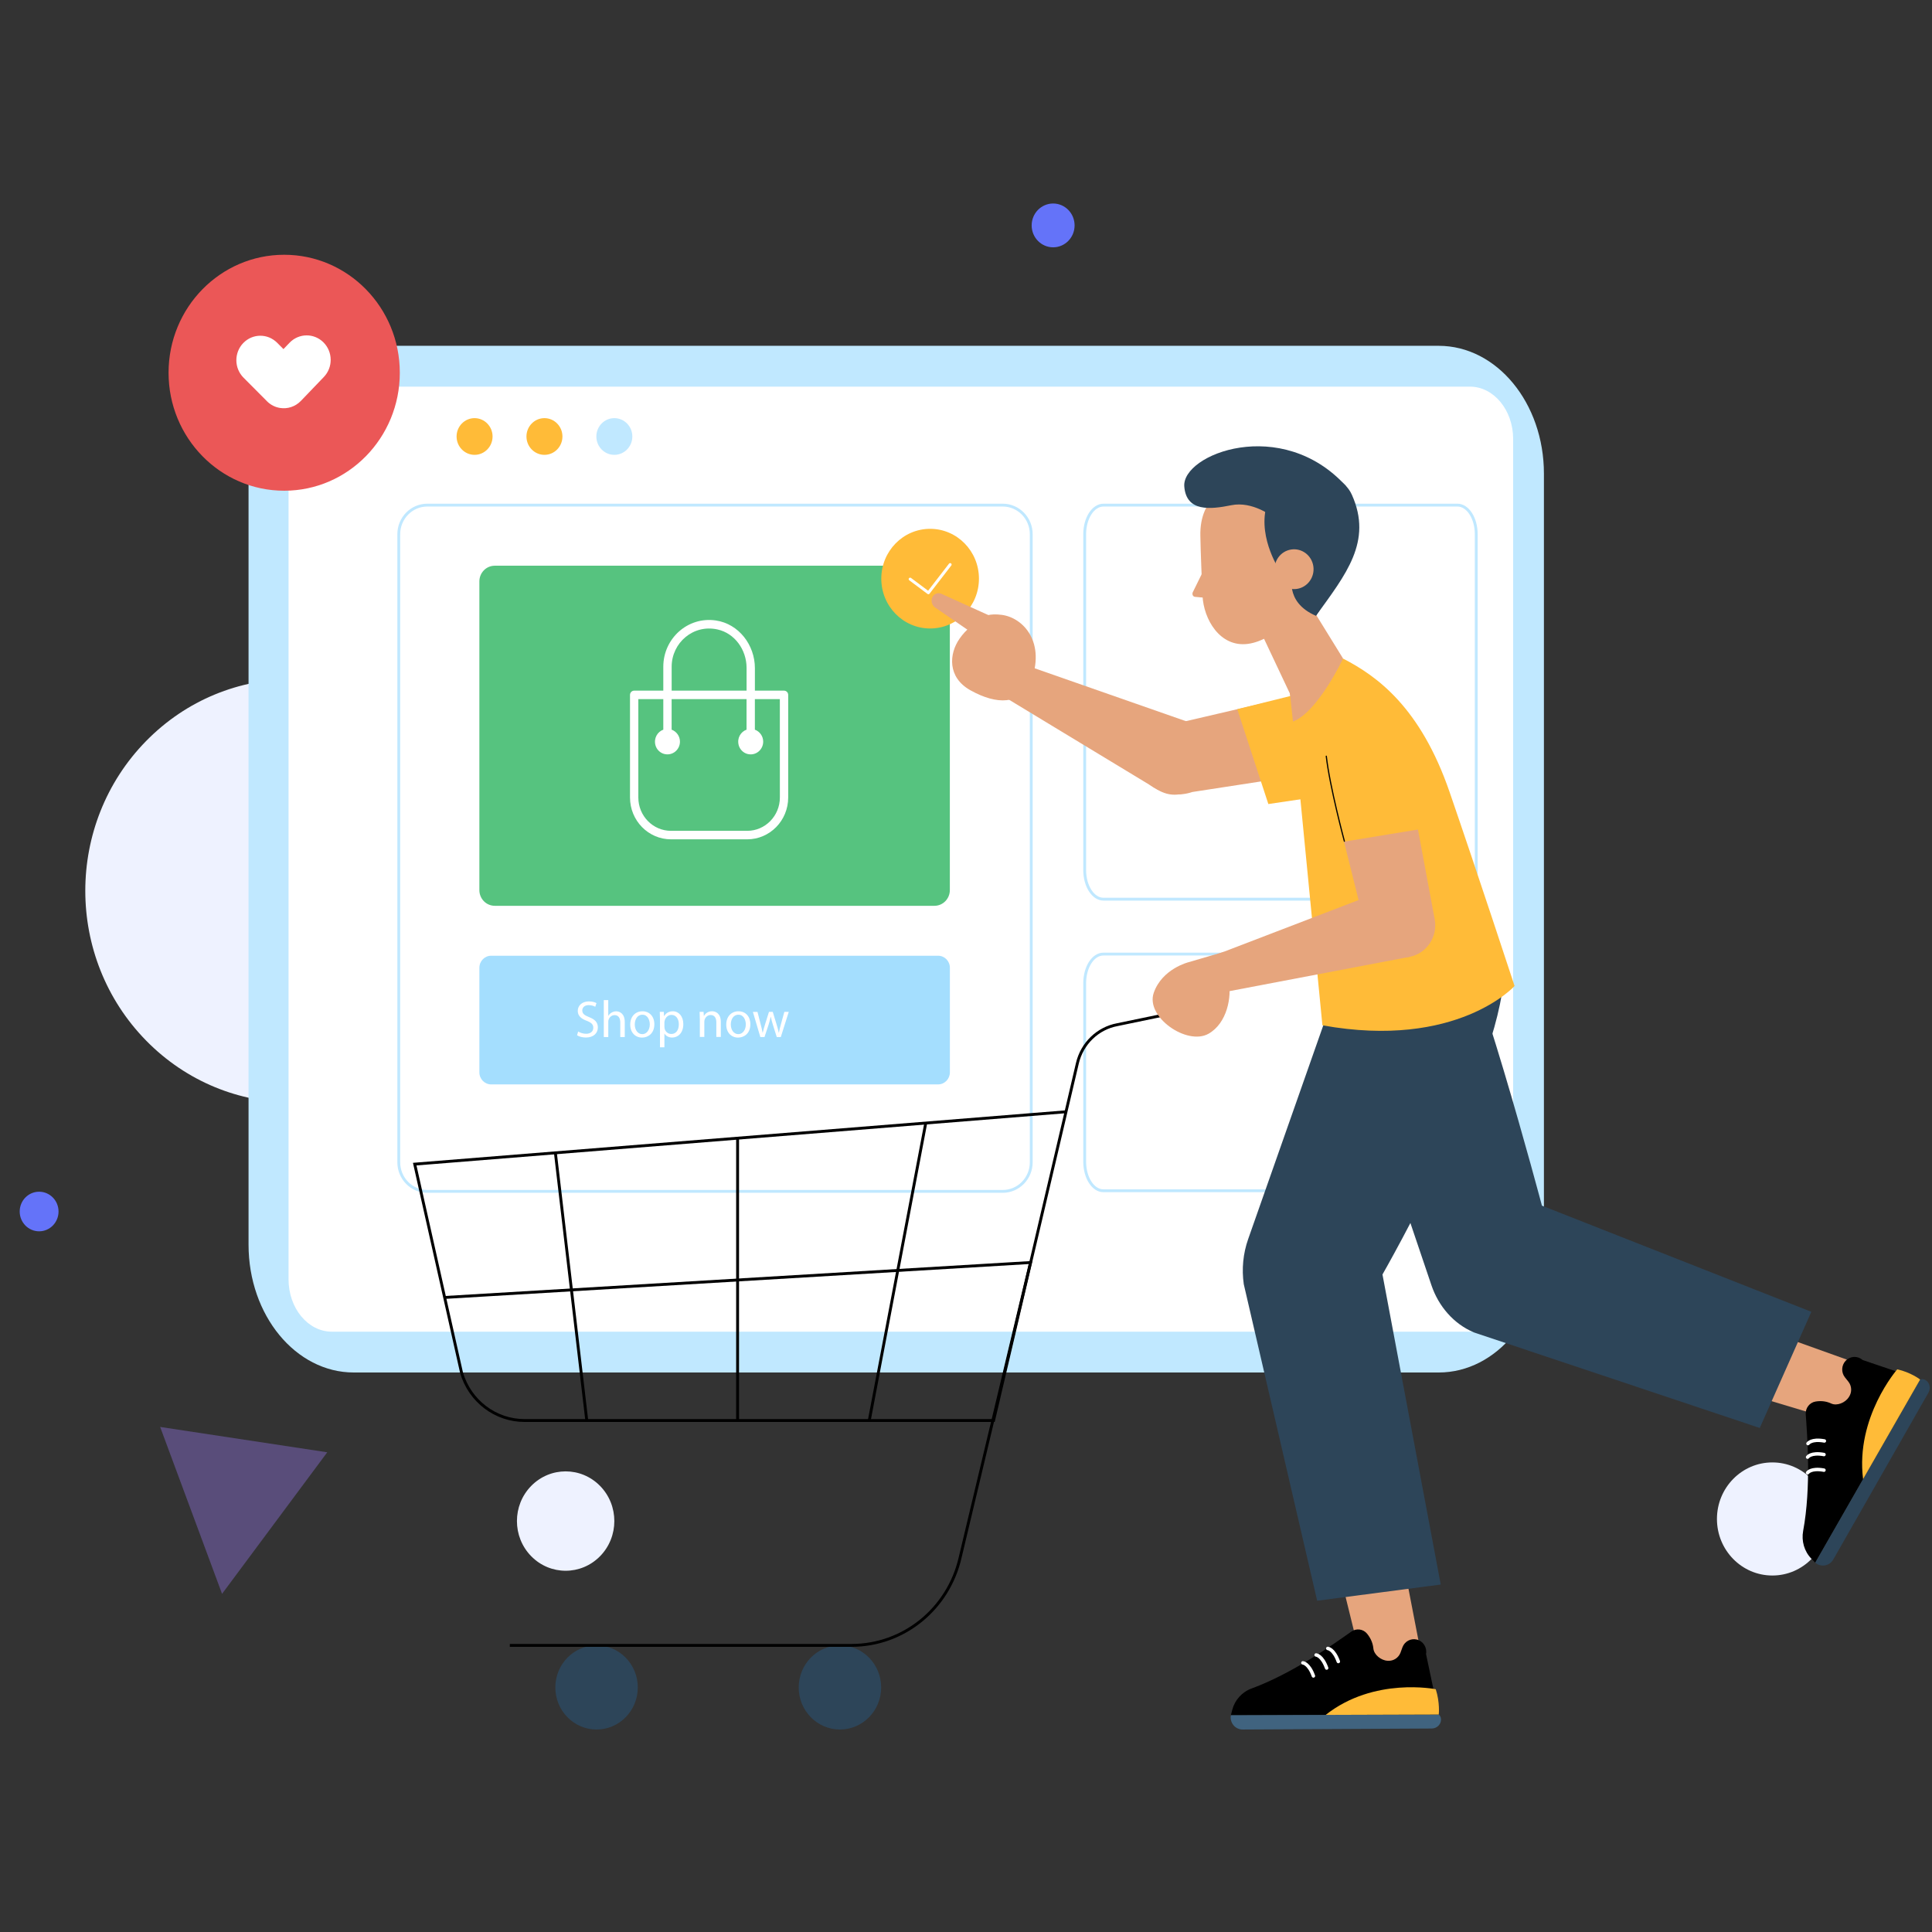 <?xml version="1.0" encoding="UTF-8" standalone="no" ?>
<!DOCTYPE svg PUBLIC "-//W3C//DTD SVG 1.1//EN" "http://www.w3.org/Graphics/SVG/1.1/DTD/svg11.dtd">
<svg xmlns="http://www.w3.org/2000/svg" xmlns:xlink="http://www.w3.org/1999/xlink" version="1.1" width="1080" height="1080" viewBox="0 0 1080 1080" xml:space="preserve">
<rect x="0" y="0" width="1080" height="1080" fill="#333333" stroke="none"/>
<desc>Created with Fabric.js 5.2.4</desc>
<defs>
</defs>
<g transform="matrix(1 0 0 1 540 540)" id="2677dd23-a443-4c82-8d4d-28fb96479d86"  >
<rect style="stroke: none; stroke-width: 1; stroke-dasharray: none; stroke-linecap: butt; stroke-dashoffset: 0; stroke-linejoin: miter; stroke-miterlimit: 4; fill: rgb(255,255,255); fill-rule: nonzero; opacity: 1; visibility: hidden;" vector-effect="non-scaling-stroke"  x="-540" y="-540" rx="0" ry="0" width="1080" height="1080" />
</g>
<g transform="matrix(1 0 0 1 540 540)" id="63baa3c0-88b0-48d2-b038-7ef8ce055c68"  >
</g>
<g transform="matrix(1.65 0 0 1.65 540 540)"  >
<g style=""   >
		<g transform="matrix(1 0 0 1 273.19 187.34)"  >
<path style="stroke: none; stroke-width: 1; stroke-dasharray: none; stroke-linecap: butt; stroke-dashoffset: 0; stroke-linejoin: miter; stroke-miterlimit: 4; fill: rgb(238,242,255); fill-rule: nonzero; opacity: 1;" vector-effect="non-scaling-stroke"  transform=" translate(-600.69, -446.34)" d="M 600.689 465.498 C 611.058 465.498 619.464 456.92 619.464 446.34 C 619.464 435.759 611.058 427.182 600.689 427.182 C 590.32 427.182 581.914 435.759 581.914 446.34 C 581.914 456.92 590.32 465.498 600.689 465.498 Z" stroke-linecap="round" />
</g>
		<g transform="matrix(1 0 0 1 -228.06 -25.48)"  >
<path style="stroke: none; stroke-width: 1; stroke-dasharray: none; stroke-linecap: butt; stroke-dashoffset: 0; stroke-linejoin: miter; stroke-miterlimit: 4; fill: rgb(238,242,255); fill-rule: nonzero; opacity: 1;" vector-effect="non-scaling-stroke"  transform=" translate(-99.44, -233.52)" d="M 149.158 284.257 C 176.617 256.238 176.617 210.809 149.158 182.789 C 121.699 154.77 77.178 154.77 49.719 182.789 C 22.26 210.809 22.26 256.238 49.719 284.257 C 77.178 312.277 121.699 312.277 149.158 284.257 Z" stroke-linecap="round" />
</g>
		<g transform="matrix(1 0 0 1 -314.02 83.18)"  >
<path style="stroke: none; stroke-width: 1; stroke-dasharray: none; stroke-linecap: butt; stroke-dashoffset: 0; stroke-linejoin: miter; stroke-miterlimit: 4; fill: rgb(100,115,249); fill-rule: nonzero; opacity: 1;" vector-effect="non-scaling-stroke"  transform=" translate(-13.48, -342.18)" d="M 20.059 342.178 C 20.059 345.882 17.117 348.885 13.486 348.885 C 9.856 348.885 6.902 345.894 6.902 342.178 C 6.902 338.473 9.845 335.471 13.475 335.471 C 17.106 335.471 20.059 338.473 20.059 342.178 Z" stroke-linecap="round" />
</g>
		<g transform="matrix(1 0 0 1 29.52 -250.91)"  >
<path style="stroke: none; stroke-width: 1; stroke-dasharray: none; stroke-linecap: butt; stroke-dashoffset: 0; stroke-linejoin: miter; stroke-miterlimit: 4; fill: rgb(100,115,249); fill-rule: nonzero; opacity: 1;" vector-effect="non-scaling-stroke"  transform=" translate(-357.02, -8.09)" d="M 357.018 15.515 C 361.035 15.515 364.291 12.193 364.291 8.095 C 364.291 3.996 361.035 0.674 357.018 0.674 C 353.002 0.674 349.746 3.996 349.746 8.095 C 349.746 12.193 353.002 15.515 357.018 15.515 Z" stroke-linecap="round" />
</g>
		<g transform="matrix(1 0 0 1 -135.64 188.05)"  >
<path style="stroke: none; stroke-width: 1; stroke-dasharray: none; stroke-linecap: butt; stroke-dashoffset: 0; stroke-linejoin: miter; stroke-miterlimit: 4; fill: rgb(238,242,255); fill-rule: nonzero; opacity: 1;" vector-effect="non-scaling-stroke"  transform=" translate(-191.86, -447.05)" d="M 203.526 458.955 C 209.969 452.381 209.969 441.721 203.526 435.146 C 197.083 428.572 186.637 428.572 180.194 435.146 C 173.751 441.721 173.751 452.381 180.194 458.955 C 186.637 465.53 197.083 465.53 203.526 458.955 Z" stroke-linecap="round" />
</g>
		<g transform="matrix(1 0 0 1 -244.71 184.43)"  >
<path style="stroke: none; stroke-width: 1; stroke-dasharray: none; stroke-linecap: butt; stroke-dashoffset: 0; stroke-linejoin: miter; stroke-miterlimit: 4; fill: rgb(89,77,122); fill-rule: nonzero; opacity: 1;" vector-effect="non-scaling-stroke"  transform=" translate(-82.79, -443.43)" d="M 111.098 423.75 L 54.484 415.162 L 75.458 471.707 L 111.098 423.75 Z" stroke-linecap="round" />
</g>
		<g transform="matrix(1 0 0 1 -23.64 -36.2)"  >
<path style="stroke: none; stroke-width: 1; stroke-dasharray: none; stroke-linecap: butt; stroke-dashoffset: 0; stroke-linejoin: miter; stroke-miterlimit: 4; fill: rgb(192,232,255); fill-rule: nonzero; opacity: 1;" vector-effect="non-scaling-stroke"  transform=" translate(-303.86, -222.8)" d="M 523.295 353.407 L 523.295 92.197 C 523.295 68.272 507.329 48.887 487.644 48.887 L 120.084 48.887 C 100.39 48.887 84.434 68.283 84.434 92.197 L 84.434 353.407 C 84.434 377.332 100.4 396.717 120.084 396.717 L 487.644 396.717 C 507.329 396.717 523.295 377.332 523.295 353.407 Z" stroke-linecap="round" />
</g>
		<g transform="matrix(1 0 0 1 -22.07 -36.2)"  >
<path style="stroke: none; stroke-width: 1; stroke-dasharray: none; stroke-linecap: butt; stroke-dashoffset: 0; stroke-linejoin: miter; stroke-miterlimit: 4; fill: rgb(255,255,255); fill-rule: nonzero; opacity: 1;" vector-effect="non-scaling-stroke"  transform=" translate(-305.43, -222.8)" d="M 512.87 365.136 L 512.87 80.468 C 512.87 70.664 506.304 62.715 498.206 62.715 L 112.648 62.715 C 104.55 62.715 97.984 70.664 97.984 80.468 L 97.984 365.136 C 97.984 374.939 104.55 382.889 112.648 382.889 L 498.206 382.889 C 506.304 382.889 512.87 374.939 512.87 365.136 Z" stroke-linecap="round" />
</g>
		<g transform="matrix(1 0 0 1 -85.04 -39.89)"  >
<path style="stroke: rgb(192,232,255); stroke-width: 0.964; stroke-dasharray: none; stroke-linecap: butt; stroke-dashoffset: 0; stroke-linejoin: miter; stroke-miterlimit: 10; fill: none; fill-rule: nonzero; opacity: 1;" vector-effect="non-scaling-stroke"  transform=" translate(-242.46, -219.11)" d="M 339.943 335.358 L 144.988 335.358 C 139.658 335.358 135.328 330.951 135.328 325.502 L 135.328 112.712 C 135.328 107.274 139.647 102.855 144.988 102.855 L 339.943 102.855 C 345.272 102.855 349.602 107.263 349.602 112.712 L 349.602 325.502 C 349.602 330.94 345.283 335.358 339.943 335.358 Z" stroke-linecap="round" />
</g>
		<g transform="matrix(1 0 0 1 106.54 -89.39)"  >
<path style="stroke: rgb(192,232,255); stroke-width: 0.964; stroke-dasharray: none; stroke-linecap: butt; stroke-dashoffset: 0; stroke-linejoin: miter; stroke-miterlimit: 10; fill: none; fill-rule: nonzero; opacity: 1;" vector-effect="non-scaling-stroke"  transform=" translate(-434.04, -169.61)" d="M 493.99 236.362 L 374.084 236.362 C 370.568 236.362 367.711 231.955 367.711 226.505 L 367.711 112.712 C 367.711 107.274 370.561 102.855 374.084 102.855 L 493.99 102.855 C 497.507 102.855 500.364 107.263 500.364 112.712 L 500.364 226.516 C 500.364 231.954 497.514 236.362 493.99 236.362 Z" stroke-linecap="round" />
</g>
		<g transform="matrix(1 0 0 1 106.02 36.05)"  >
<path style="stroke: rgb(192,232,255); stroke-width: 0.964; stroke-dasharray: none; stroke-linecap: butt; stroke-dashoffset: 0; stroke-linejoin: miter; stroke-miterlimit: 10; fill: none; fill-rule: nonzero; opacity: 1;" vector-effect="non-scaling-stroke"  transform=" translate(-433.52, -295.05)" d="M 492.998 335.143 L 374.034 335.143 C 370.545 335.143 367.711 330.736 367.711 325.287 L 367.711 264.821 C 367.711 259.383 370.538 254.965 374.034 254.965 L 492.998 254.965 C 496.487 254.965 499.321 259.372 499.321 264.821 L 499.321 325.287 C 499.321 330.725 496.494 335.143 492.998 335.143 Z" stroke-linecap="round" />
</g>
		<g transform="matrix(1 0 0 1 -85.16 18.32)"  >
<path style="stroke: none; stroke-width: 1; stroke-dasharray: none; stroke-linecap: butt; stroke-dashoffset: 0; stroke-linejoin: miter; stroke-miterlimit: 4; fill: rgb(164,222,254); fill-rule: nonzero; opacity: 1;" vector-effect="non-scaling-stroke"  transform=" translate(-242.34, -277.32)" d="M 318.043 299.115 L 166.634 299.115 C 164.424 299.115 162.637 297.291 162.637 295.037 L 162.637 259.598 C 162.637 257.344 164.424 255.52 166.634 255.52 L 318.043 255.52 C 320.253 255.52 322.04 257.344 322.04 259.598 L 322.04 295.037 C 322.029 297.291 320.242 299.115 318.043 299.115 Z" stroke-linecap="round" />
</g>
		<g transform="matrix(1 0 0 1 -128.25 18.11)"  >
<path style="stroke: none; stroke-width: 1; stroke-dasharray: none; stroke-linecap: butt; stroke-dashoffset: 0; stroke-linejoin: miter; stroke-miterlimit: 4; fill: rgb(255,255,255); fill-rule: nonzero; opacity: 1;" vector-effect="non-scaling-stroke"  transform=" translate(-199.25, -277.11)" d="M 196.101 281.193 C 196.778 281.612 197.755 281.963 198.799 281.963 C 200.331 281.963 201.23 281.136 201.23 279.935 C 201.23 278.825 200.609 278.19 199.043 277.578 C 197.144 276.887 195.968 275.89 195.968 274.214 C 195.968 272.367 197.466 270.996 199.731 270.996 C 200.919 270.996 201.785 271.279 202.307 271.574 L 201.896 272.82 C 201.519 272.605 200.742 272.254 199.687 272.254 C 198.099 272.254 197.5 273.228 197.5 274.032 C 197.5 275.143 198.21 275.686 199.809 276.321 C 201.774 277.091 202.774 278.066 202.774 279.81 C 202.774 281.646 201.441 283.232 198.699 283.232 C 197.577 283.232 196.345 282.903 195.734 282.473 L 196.101 281.193 Z" stroke-linecap="round" />
</g>
		<g transform="matrix(1 0 0 1 -119.16 17.81)"  >
<path style="stroke: none; stroke-width: 1; stroke-dasharray: none; stroke-linecap: butt; stroke-dashoffset: 0; stroke-linejoin: miter; stroke-miterlimit: 4; fill: rgb(255,255,255); fill-rule: nonzero; opacity: 1;" vector-effect="non-scaling-stroke"  transform=" translate(-208.34, -276.81)" d="M 204.777 270.555 L 206.298 270.555 L 206.298 275.88 L 206.332 275.88 C 206.576 275.438 206.954 275.052 207.42 274.792 C 207.864 274.531 208.408 274.35 208.974 274.35 C 210.096 274.35 211.894 275.052 211.894 277.998 L 211.894 283.074 L 210.373 283.074 L 210.373 278.179 C 210.373 276.809 209.874 275.642 208.441 275.642 C 207.453 275.642 206.676 276.344 206.409 277.194 C 206.321 277.409 206.31 277.636 206.31 277.93 L 206.31 283.074 L 204.788 283.074 L 204.788 270.555 L 204.777 270.555 Z" stroke-linecap="round" />
</g>
		<g transform="matrix(1 0 0 1 -109.67 19.8)"  >
<path style="stroke: none; stroke-width: 1; stroke-dasharray: none; stroke-linecap: butt; stroke-dashoffset: 0; stroke-linejoin: miter; stroke-miterlimit: 4; fill: rgb(255,255,255); fill-rule: nonzero; opacity: 1;" vector-effect="non-scaling-stroke"  transform=" translate(-217.83, -278.8)" d="M 221.914 278.722 C 221.914 281.872 219.771 283.254 217.75 283.254 C 215.485 283.254 213.742 281.566 213.742 278.87 C 213.742 276.015 215.574 274.338 217.884 274.338 C 220.282 274.338 221.914 276.117 221.914 278.722 Z M 215.285 278.813 C 215.285 280.682 216.34 282.087 217.828 282.087 C 219.283 282.087 220.371 280.694 220.371 278.779 C 220.371 277.329 219.66 275.505 217.872 275.505 C 216.085 275.505 215.285 277.193 215.285 278.813 Z" stroke-linecap="round" />
</g>
		<g transform="matrix(1 0 0 1 -99.76 21.44)"  >
<path style="stroke: none; stroke-width: 1; stroke-dasharray: none; stroke-linecap: butt; stroke-dashoffset: 0; stroke-linejoin: miter; stroke-miterlimit: 4; fill: rgb(255,255,255); fill-rule: nonzero; opacity: 1;" vector-effect="non-scaling-stroke"  transform=" translate(-227.74, -280.44)" d="M 223.824 277.318 C 223.824 276.23 223.791 275.346 223.758 274.53 L 225.123 274.53 L 225.19 275.992 L 225.223 275.992 C 225.845 274.95 226.833 274.338 228.188 274.338 C 230.209 274.338 231.73 276.083 231.73 278.666 C 231.73 281.736 229.898 283.243 227.932 283.243 C 226.822 283.243 225.856 282.744 225.357 281.906 L 225.323 281.906 L 225.323 286.54 L 223.824 286.54 L 223.824 277.318 Z M 225.323 279.583 C 225.323 279.81 225.357 280.025 225.39 280.218 C 225.667 281.294 226.578 282.031 227.666 282.031 C 229.276 282.031 230.209 280.694 230.209 278.734 C 230.209 277.023 229.331 275.561 227.722 275.561 C 226.689 275.561 225.723 276.321 225.423 277.487 C 225.368 277.68 225.323 277.907 225.323 278.122 L 225.323 279.583 Z" stroke-linecap="round" />
</g>
		<g transform="matrix(1 0 0 1 -86.66 19.68)"  >
<path style="stroke: none; stroke-width: 1; stroke-dasharray: none; stroke-linecap: butt; stroke-dashoffset: 0; stroke-linejoin: miter; stroke-miterlimit: 4; fill: rgb(255,255,255); fill-rule: nonzero; opacity: 1;" vector-effect="non-scaling-stroke"  transform=" translate(-240.84, -278.68)" d="M 237.317 276.843 C 237.317 275.96 237.294 275.234 237.25 274.532 L 238.593 274.532 L 238.682 275.937 L 238.716 275.937 C 239.126 275.121 240.092 274.328 241.48 274.328 C 242.635 274.328 244.434 275.031 244.434 277.954 L 244.434 283.04 L 242.912 283.04 L 242.912 278.123 C 242.912 276.753 242.413 275.608 240.981 275.608 C 239.981 275.608 239.204 276.333 238.949 277.194 C 238.882 277.387 238.849 277.648 238.849 277.92 L 238.849 283.04 L 237.328 283.04 L 237.328 276.843 L 237.317 276.843 Z" stroke-linecap="round" />
</g>
		<g transform="matrix(1 0 0 1 -77.14 19.8)"  >
<path style="stroke: none; stroke-width: 1; stroke-dasharray: none; stroke-linecap: butt; stroke-dashoffset: 0; stroke-linejoin: miter; stroke-miterlimit: 4; fill: rgb(255,255,255); fill-rule: nonzero; opacity: 1;" vector-effect="non-scaling-stroke"  transform=" translate(-250.36, -278.8)" d="M 254.445 278.722 C 254.445 281.872 252.302 283.254 250.282 283.254 C 248.017 283.254 246.273 281.566 246.273 278.87 C 246.273 276.015 248.105 274.338 250.415 274.338 C 252.824 274.338 254.445 276.117 254.445 278.722 Z M 247.817 278.813 C 247.817 280.682 248.871 282.087 250.359 282.087 C 251.814 282.087 252.902 280.694 252.902 278.779 C 252.902 277.329 252.191 275.505 250.404 275.505 C 248.616 275.505 247.817 277.193 247.817 278.813 Z" stroke-linecap="round" />
</g>
		<g transform="matrix(1 0 0 1 -66.12 19.8)"  >
<path style="stroke: none; stroke-width: 1; stroke-dasharray: none; stroke-linecap: butt; stroke-dashoffset: 0; stroke-linejoin: miter; stroke-miterlimit: 4; fill: rgb(255,255,255); fill-rule: nonzero; opacity: 1;" vector-effect="non-scaling-stroke"  transform=" translate(-261.38, -278.8)" d="M 256.855 274.531 L 257.965 278.87 C 258.21 279.822 258.432 280.706 258.587 281.578 L 258.643 281.578 C 258.832 280.717 259.109 279.799 259.387 278.882 L 260.752 274.531 L 262.029 274.531 L 263.328 278.791 C 263.639 279.811 263.883 280.706 264.072 281.578 L 264.128 281.578 C 264.261 280.717 264.494 279.811 264.772 278.814 L 265.96 274.531 L 267.458 274.531 L 264.76 283.062 L 263.384 283.062 L 262.107 278.995 C 261.818 278.043 261.574 277.194 261.363 276.197 L 261.33 276.197 C 261.119 277.216 260.863 278.1 260.575 279.018 L 259.231 283.074 L 257.821 283.074 L 255.301 274.543 L 256.855 274.543 L 256.855 274.531 Z" stroke-linecap="round" />
</g>
		<g transform="matrix(1 0 0 1 -85.17 -78)"  >
<path style="stroke: none; stroke-width: 1; stroke-dasharray: none; stroke-linecap: butt; stroke-dashoffset: 0; stroke-linejoin: miter; stroke-miterlimit: 4; fill: rgb(86,195,127); fill-rule: nonzero; opacity: 1;" vector-effect="non-scaling-stroke"  transform=" translate(-242.33, -181)" d="M 316.818 238.605 L 167.851 238.605 C 164.964 238.605 162.633 236.226 162.633 233.28 L 162.633 128.71 C 162.633 125.764 164.964 123.385 167.851 123.385 L 316.807 123.385 C 319.694 123.385 322.025 125.764 322.025 128.71 L 322.025 233.28 C 322.025 236.215 319.694 238.605 316.818 238.605 Z" stroke-linecap="round" />
</g>
		<g transform="matrix(1 0 0 1 -87.04 -80.07)"  >
<path style="stroke: none; stroke-width: 1; stroke-dasharray: none; stroke-linecap: butt; stroke-dashoffset: 0; stroke-linejoin: miter; stroke-miterlimit: 4; fill: rgb(255,255,255); fill-rule: nonzero; opacity: 1;" vector-effect="non-scaling-stroke"  transform=" translate(-240.46, -178.93)" d="M 265.851 165.713 L 255.981 165.713 L 255.981 158.111 C 255.981 150.191 250.485 143.099 242.802 141.944 C 233.209 140.505 224.948 148.084 224.948 157.601 L 224.948 165.713 L 215.078 165.713 C 214.301 165.713 213.668 166.358 213.668 167.152 L 213.668 201.91 C 213.668 209.739 219.886 216.083 227.558 216.083 L 253.372 216.083 C 261.044 216.083 267.261 209.739 267.261 201.91 L 267.261 167.152 C 267.261 166.358 266.64 165.713 265.851 165.713 Z M 227.78 157.612 C 227.78 149.523 235.085 143.144 243.313 144.98 C 249.175 146.283 253.161 151.891 253.161 158.009 L 253.161 165.713 L 227.78 165.713 L 227.78 157.612 Z M 264.441 201.91 C 264.441 208.141 259.478 213.206 253.372 213.206 L 227.558 213.206 C 221.44 213.206 216.488 208.153 216.488 201.91 L 216.488 168.59 L 224.948 168.59 L 224.948 178.934 C 222.972 179.648 221.662 181.812 222.284 184.18 C 222.661 185.607 223.805 186.774 225.215 187.148 C 228.046 187.907 230.589 185.743 230.589 182.99 C 230.589 181.121 229.401 179.535 227.769 178.934 L 227.769 168.59 L 253.15 168.59 L 253.15 178.934 C 251.173 179.648 249.863 181.801 250.485 184.168 C 250.863 185.596 252.006 186.763 253.405 187.148 C 256.236 187.918 258.79 185.754 258.79 182.99 C 258.79 181.121 257.602 179.535 255.97 178.934 L 255.97 168.59 L 264.43 168.59 L 264.441 201.91 Z" stroke-linecap="round" />
</g>
		<g transform="matrix(1 0 0 1 -12.16 -131.23)"  >
<path style="stroke: none; stroke-width: 1; stroke-dasharray: none; stroke-linecap: butt; stroke-dashoffset: 0; stroke-linejoin: miter; stroke-miterlimit: 4; fill: rgb(255,187,56); fill-rule: nonzero; opacity: 1;" vector-effect="non-scaling-stroke"  transform=" translate(-315.34, -127.77)" d="M 315.344 144.65 C 324.481 144.65 331.887 137.093 331.887 127.77 C 331.887 118.446 324.481 110.889 315.344 110.889 C 306.207 110.889 298.801 118.446 298.801 127.77 C 298.801 137.093 306.207 144.65 315.344 144.65 Z" stroke-linecap="round" />
</g>
		<g transform="matrix(1 0 0 1 -12.15 -131.22)"  >
<path style="stroke: rgb(255,255,255); stroke-width: 0.993; stroke-dasharray: none; stroke-linecap: round; stroke-dashoffset: 0; stroke-linejoin: round; stroke-miterlimit: 10; fill: none; fill-rule: nonzero; opacity: 1;" vector-effect="non-scaling-stroke"  transform=" translate(-315.35, -127.78)" d="M 308.574 127.928 L 314.759 132.551 L 322.131 123" stroke-linecap="round" />
</g>
		<g transform="matrix(1 0 0 1 -166.49 -179.39)"  >
<path style="stroke: none; stroke-width: 1; stroke-dasharray: none; stroke-linecap: butt; stroke-dashoffset: 0; stroke-linejoin: miter; stroke-miterlimit: 4; fill: rgb(255,187,56); fill-rule: nonzero; opacity: 1;" vector-effect="non-scaling-stroke"  transform=" translate(-161.01, -79.61)" d="M 167.105 79.607 C 167.105 83.039 164.374 85.826 161.01 85.826 C 157.645 85.826 154.914 83.039 154.914 79.607 C 154.914 76.174 157.645 73.387 161.01 73.387 C 164.374 73.398 167.105 76.174 167.105 79.607 Z" stroke-linecap="round" />
</g>
		<g transform="matrix(1 0 0 1 -142.82 -179.39)"  >
<path style="stroke: none; stroke-width: 1; stroke-dasharray: none; stroke-linecap: butt; stroke-dashoffset: 0; stroke-linejoin: miter; stroke-miterlimit: 4; fill: rgb(255,187,56); fill-rule: nonzero; opacity: 1;" vector-effect="non-scaling-stroke"  transform=" translate(-184.68, -79.61)" d="M 190.777 79.607 C 190.777 83.039 188.046 85.826 184.681 85.826 C 181.317 85.826 178.586 83.039 178.586 79.607 C 178.586 76.174 181.317 73.387 184.681 73.387 C 188.046 73.398 190.777 76.174 190.777 79.607 Z" stroke-linecap="round" />
</g>
		<g transform="matrix(1 0 0 1 -119.14 -179.39)"  >
<path style="stroke: none; stroke-width: 1; stroke-dasharray: none; stroke-linecap: butt; stroke-dashoffset: 0; stroke-linejoin: miter; stroke-miterlimit: 4; fill: rgb(192,232,255); fill-rule: nonzero; opacity: 1;" vector-effect="non-scaling-stroke"  transform=" translate(-208.36, -79.61)" d="M 214.457 79.607 C 214.457 83.039 211.725 85.826 208.361 85.826 C 204.997 85.826 202.266 83.039 202.266 79.607 C 202.266 76.174 204.997 73.387 208.361 73.387 C 211.725 73.398 214.457 76.174 214.457 79.607 Z" stroke-linecap="round" />
</g>
		<g transform="matrix(1 0 0 1 -230.99 -200.99)"  >
<path style="stroke: none; stroke-width: 1; stroke-dasharray: none; stroke-linecap: butt; stroke-dashoffset: 0; stroke-linejoin: miter; stroke-miterlimit: 4; fill: rgb(235,87,87); fill-rule: nonzero; opacity: 1;" vector-effect="non-scaling-stroke"  transform=" translate(-96.51, -58.01)" d="M 96.507 97.98 C 118.14 97.98 135.678 80.084 135.678 58.009 C 135.678 35.934 118.14 18.039 96.507 18.039 C 74.873 18.039 57.336 35.934 57.336 58.009 C 57.336 80.084 74.873 97.98 96.507 97.98 Z" stroke-linecap="round" />
</g>
		<g transform="matrix(1 0 0 1 -231.22 -201.3)"  >
<path style="stroke: none; stroke-width: 1; stroke-dasharray: none; stroke-linecap: butt; stroke-dashoffset: 0; stroke-linejoin: miter; stroke-miterlimit: 4; fill: rgb(255,255,255); fill-rule: nonzero; opacity: 1;" vector-effect="non-scaling-stroke"  transform=" translate(-96.28, -57.7)" d="M 109.818 47.722 C 106.609 44.516 101.468 44.572 98.326 47.846 L 96.261 49.999 L 94.129 47.858 C 90.932 44.64 85.791 44.686 82.638 47.948 C 79.496 51.211 79.529 56.457 82.727 59.674 L 90.632 67.616 C 90.643 67.628 90.654 67.65 90.676 67.673 C 91.942 68.931 93.496 69.69 95.118 69.939 C 97.616 70.335 100.258 69.531 102.168 67.548 L 109.94 59.448 C 113.082 56.174 113.026 50.928 109.818 47.722 Z" stroke-linecap="round" />
</g>
		<g transform="matrix(1 0 0 1 -42.71 244.42)"  >
<path style="stroke: none; stroke-width: 1; stroke-dasharray: none; stroke-linecap: butt; stroke-dashoffset: 0; stroke-linejoin: miter; stroke-miterlimit: 4; fill: rgb(45,69,89); fill-rule: nonzero; opacity: 1;" vector-effect="non-scaling-stroke"  transform=" translate(-284.79, -503.42)" d="M 284.792 517.671 C 292.506 517.671 298.759 511.29 298.759 503.418 C 298.759 495.547 292.506 489.166 284.792 489.166 C 277.078 489.166 270.824 495.547 270.824 503.418 C 270.824 511.29 277.078 517.671 284.792 517.671 Z" stroke-linecap="round" />
</g>
		<g transform="matrix(1 0 0 1 -125.16 244.42)"  >
<path style="stroke: none; stroke-width: 1; stroke-dasharray: none; stroke-linecap: butt; stroke-dashoffset: 0; stroke-linejoin: miter; stroke-miterlimit: 4; fill: rgb(45,69,89); fill-rule: nonzero; opacity: 1;" vector-effect="non-scaling-stroke"  transform=" translate(-202.34, -503.42)" d="M 202.338 517.671 C 210.052 517.671 216.306 511.29 216.306 503.418 C 216.306 495.547 210.052 489.166 202.338 489.166 C 194.625 489.166 188.371 495.547 188.371 503.418 C 188.371 511.29 194.625 517.671 202.338 517.671 Z" stroke-linecap="round" />
</g>
		<g transform="matrix(1 0 0 1 -51.76 83.61)"  >
<path style="stroke: rgb(0,0,0); stroke-width: 0.975; stroke-dasharray: none; stroke-linecap: butt; stroke-dashoffset: 0; stroke-linejoin: miter; stroke-miterlimit: 10; fill: none; fill-rule: nonzero; opacity: 1;" vector-effect="non-scaling-stroke"  transform=" translate(-275.74, -342.61)" d="M 410.752 272.23 L 378.787 278.87 C 372.125 280.104 366.807 285.237 365.23 291.966 L 336.84 412.988 L 177.925 412.988 C 168.099 412.988 159.428 406.416 156.596 396.809 L 140.73 326.125 L 361.378 308.383" stroke-linecap="round" />
</g>
		<g transform="matrix(1 0 0 1 -77.38 165.31)"  >
<path style="stroke: rgb(0,0,0); stroke-width: 0.975; stroke-dasharray: none; stroke-linecap: butt; stroke-dashoffset: 0; stroke-linejoin: miter; stroke-miterlimit: 10; fill: none; fill-rule: nonzero; opacity: 1;" vector-effect="non-scaling-stroke"  transform=" translate(-250.12, -424.31)" d="M 150.879 371.294 L 349.365 359.455 L 325.505 459.449 C 321.508 476.862 306.286 489.166 288.765 489.166 L 172.951 489.166" stroke-linecap="round" />
</g>
		<g transform="matrix(1 0 0 1 -23.2 103.59)"  >
<path style="stroke: rgb(0,0,0); stroke-width: 0.975; stroke-dasharray: none; stroke-linecap: butt; stroke-dashoffset: 0; stroke-linejoin: miter; stroke-miterlimit: 10; fill: none; fill-rule: nonzero; opacity: 1;" vector-effect="non-scaling-stroke"  transform=" translate(-304.3, -362.59)" d="M 313.868 312.201 L 294.727 412.988" stroke-linecap="round" />
</g>
		<g transform="matrix(1 0 0 1 -133.8 108.64)"  >
<path style="stroke: rgb(0,0,0); stroke-width: 0.975; stroke-dasharray: none; stroke-linecap: butt; stroke-dashoffset: 0; stroke-linejoin: miter; stroke-miterlimit: 10; fill: none; fill-rule: nonzero; opacity: 1;" vector-effect="non-scaling-stroke"  transform=" translate(-193.7, -367.64)" d="M 188.387 322.295 L 199.023 412.987" stroke-linecap="round" />
</g>
		<g transform="matrix(1 0 0 1 -77.38 106.16)"  >
<path style="stroke: rgb(0,0,0); stroke-width: 0.975; stroke-dasharray: none; stroke-linecap: butt; stroke-dashoffset: 0; stroke-linejoin: miter; stroke-miterlimit: 10; fill: none; fill-rule: nonzero; opacity: 1;" vector-effect="non-scaling-stroke"  transform=" translate(-250.12, -365.16)" d="M 250.117 317.332 L 250.117 412.987" stroke-linecap="round" />
</g>
		<g transform="matrix(1 0 0 1 278.52 137.4)"  >
<path style="stroke: none; stroke-width: 1; stroke-dasharray: none; stroke-linecap: butt; stroke-dashoffset: 0; stroke-linejoin: miter; stroke-miterlimit: 4; fill: rgb(230,165,125); fill-rule: nonzero; opacity: 1;" vector-effect="non-scaling-stroke"  transform=" translate(-606.02, -396.4)" d="M 577.344 399.506 L 589.257 379.215 L 634.69 395.495 L 624.253 413.577 L 577.344 399.506 Z" stroke-linecap="round" />
</g>
		<g transform="matrix(1 0 0 1 303.35 167.29)"  >
<path style="stroke: none; stroke-width: 1; stroke-dasharray: none; stroke-linecap: butt; stroke-dashoffset: 0; stroke-linejoin: miter; stroke-miterlimit: 4; fill: rgb(0,0,0); fill-rule: nonzero; opacity: 1;" vector-effect="non-scaling-stroke"  transform=" translate(-630.85, -426.29)" d="M 626.677 404.933 L 626.566 405.114 C 625.378 406.95 622.569 408.139 620.615 407.222 C 619.283 406.598 617.528 406.191 615.33 406.553 C 613.287 406.893 611.844 408.785 611.999 410.892 C 612.51 418.064 613.887 435.5 611.122 450.375 C 610.489 453.797 611.5 457.332 613.909 459.802 L 615.219 461.15 L 650.77 399.098 L 631.263 392.482 C 629.575 390.986 627.044 391.111 625.5 392.765 C 624.079 394.295 623.968 396.651 625.234 398.305 L 626.488 399.88 C 627.61 401.342 627.688 403.381 626.677 404.933 Z" stroke-linecap="round" />
</g>
		<g transform="matrix(1 0 0 1 307.11 171.54)"  >
<path style="stroke: none; stroke-width: 1; stroke-dasharray: none; stroke-linecap: butt; stroke-dashoffset: 0; stroke-linejoin: miter; stroke-miterlimit: 4; fill: rgb(45,69,89); fill-rule: nonzero; opacity: 1;" vector-effect="non-scaling-stroke"  transform=" translate(-634.61, -430.54)" d="M 650.762 399.087 C 650.762 399.087 651.706 398.645 652.772 399.416 C 654.071 400.333 654.36 402.191 653.549 403.585 L 621.306 460.107 C 620.03 462.305 617.11 462.804 615.211 461.138 L 650.762 399.087 Z" stroke-linecap="round" />
</g>
		<g transform="matrix(1 0 0 1 288.03 161.24)"  >
<path style="stroke: rgb(255,255,255); stroke-width: 1.172; stroke-dasharray: none; stroke-linecap: round; stroke-dashoffset: 0; stroke-linejoin: round; stroke-miterlimit: 10; fill: none; fill-rule: nonzero; opacity: 1;" vector-effect="non-scaling-stroke"  transform=" translate(-615.53, -420.24)" d="M 612.758 420.795 C 612.758 420.795 613.857 419.095 618.309 419.911" stroke-linecap="round" />
</g>
		<g transform="matrix(1 0 0 1 287.9 165.84)"  >
<path style="stroke: rgb(255,255,255); stroke-width: 1.172; stroke-dasharray: none; stroke-linecap: round; stroke-dashoffset: 0; stroke-linejoin: round; stroke-miterlimit: 10; fill: none; fill-rule: nonzero; opacity: 1;" vector-effect="non-scaling-stroke"  transform=" translate(-615.4, -424.84)" d="M 612.629 425.394 C 612.629 425.394 613.728 423.695 618.18 424.511" stroke-linecap="round" />
</g>
		<g transform="matrix(1 0 0 1 287.89 171.13)"  >
<path style="stroke: rgb(255,255,255); stroke-width: 1.172; stroke-dasharray: none; stroke-linecap: round; stroke-dashoffset: 0; stroke-linejoin: round; stroke-miterlimit: 10; fill: none; fill-rule: nonzero; opacity: 1;" vector-effect="non-scaling-stroke"  transform=" translate(-615.39, -430.13)" d="M 612.617 430.685 C 612.617 430.685 613.716 428.986 618.169 429.802" stroke-linecap="round" />
</g>
		<g transform="matrix(1 0 0 1 313.43 155.25)"  >
<path style="stroke: none; stroke-width: 1; stroke-dasharray: none; stroke-linecap: butt; stroke-dashoffset: 0; stroke-linejoin: miter; stroke-miterlimit: 4; fill: rgb(255,187,56); fill-rule: nonzero; opacity: 1;" vector-effect="non-scaling-stroke"  transform=" translate(-640.93, -414.25)" d="M 643.001 395.643 C 643.001 395.643 628.8 411.866 631.42 432.848 L 650.762 399.098 C 650.762 399.087 647.597 396.662 643.001 395.643 Z" stroke-linecap="round" />
</g>
		<g transform="matrix(1 0 0 1 210.34 69.87)"  >
<path style="stroke: none; stroke-width: 1; stroke-dasharray: none; stroke-linecap: butt; stroke-dashoffset: 0; stroke-linejoin: miter; stroke-miterlimit: 4; fill: rgb(45,69,89); fill-rule: nonzero; opacity: 1;" vector-effect="non-scaling-stroke"  transform=" translate(-537.84, -328.87)" d="M 461.789 297.937 L 485.183 367.149 C 487.592 374.275 492.722 380.245 499.55 383.123 L 499.694 383.18 L 596.422 415.514 L 613.898 376.155 L 522.622 340.196 C 522.622 340.196 498.961 251.022 490.301 242.219 L 461.789 297.937 Z" stroke-linecap="round" />
</g>
		<g transform="matrix(1 0 0 1 138.81 213.45)"  >
<path style="stroke: none; stroke-width: 1; stroke-dasharray: none; stroke-linecap: butt; stroke-dashoffset: 0; stroke-linejoin: miter; stroke-miterlimit: 4; fill: rgb(230,165,125); fill-rule: nonzero; opacity: 1;" vector-effect="non-scaling-stroke"  transform=" translate(-466.31, -472.45)" d="M 450.07 448.256 L 473.242 448.437 L 482.557 496.644 L 461.984 496.644 L 450.07 448.256 Z" stroke-linecap="round" />
</g>
		<g transform="matrix(1 0 0 1 124.96 239.31)"  >
<path style="stroke: none; stroke-width: 1; stroke-dasharray: none; stroke-linecap: butt; stroke-dashoffset: 0; stroke-linejoin: miter; stroke-miterlimit: 4; fill: rgb(0,0,0); fill-rule: nonzero; opacity: 1;" vector-effect="non-scaling-stroke"  transform=" translate(-452.46, -498.31)" d="M 470.521 494.39 L 470.31 494.379 C 468.156 494.265 465.724 492.396 465.514 490.21 C 465.369 488.725 464.814 486.969 463.393 485.225 C 462.072 483.593 459.74 483.299 458.041 484.5 C 452.246 488.589 438.223 498.65 424.255 503.771 C 421.035 504.949 418.582 507.634 417.705 511.01 L 417.238 512.846 L 487.675 512.608 L 483.356 492.102 C 483.767 489.858 482.368 487.694 480.191 487.185 C 478.182 486.709 476.139 487.808 475.384 489.768 L 474.696 491.66 C 474.018 493.382 472.342 494.481 470.521 494.39 Z" stroke-linecap="round" />
</g>
		<g transform="matrix(1 0 0 1 125.3 256.13)"  >
<path style="stroke: none; stroke-width: 1; stroke-dasharray: none; stroke-linecap: butt; stroke-dashoffset: 0; stroke-linejoin: miter; stroke-miterlimit: 4; fill: rgb(64,99,127); fill-rule: nonzero; opacity: 1;" vector-effect="non-scaling-stroke"  transform=" translate(-452.8, -515.13)" d="M 487.674 512.596 C 487.674 512.596 488.518 513.196 488.418 514.533 C 488.296 516.142 486.874 517.331 485.287 517.331 L 421.19 517.671 C 418.681 517.66 416.793 515.349 417.226 512.834 L 487.674 512.596 Z" stroke-linecap="round" />
</g>
		<g transform="matrix(1 0 0 1 124.36 233.42)"  >
<path style="stroke: rgb(255,255,255); stroke-width: 1.172; stroke-dasharray: none; stroke-linecap: round; stroke-dashoffset: 0; stroke-linejoin: round; stroke-miterlimit: 10; fill: none; fill-rule: nonzero; opacity: 1;" vector-effect="non-scaling-stroke"  transform=" translate(-451.86, -492.42)" d="M 450.078 490.209 C 450.078 490.209 452.066 490.311 453.642 494.639" stroke-linecap="round" />
</g>
		<g transform="matrix(1 0 0 1 120.4 235.63)"  >
<path style="stroke: rgb(255,255,255); stroke-width: 1.172; stroke-dasharray: none; stroke-linecap: round; stroke-dashoffset: 0; stroke-linejoin: round; stroke-miterlimit: 10; fill: none; fill-rule: nonzero; opacity: 1;" vector-effect="non-scaling-stroke"  transform=" translate(-447.9, -494.63)" d="M 446.121 492.418 C 446.121 492.418 448.108 492.52 449.685 496.848" stroke-linecap="round" />
</g>
		<g transform="matrix(1 0 0 1 115.92 238.31)"  >
<path style="stroke: rgb(255,255,255); stroke-width: 1.172; stroke-dasharray: none; stroke-linecap: round; stroke-dashoffset: 0; stroke-linejoin: round; stroke-miterlimit: 10; fill: none; fill-rule: nonzero; opacity: 1;" vector-effect="non-scaling-stroke"  transform=" translate(-443.42, -497.31)" d="M 441.637 495.092 C 441.637 495.092 443.624 495.194 445.201 499.522" stroke-linecap="round" />
</g>
		<g transform="matrix(1 0 0 1 141.04 249.04)"  >
<path style="stroke: none; stroke-width: 1; stroke-dasharray: none; stroke-linecap: butt; stroke-dashoffset: 0; stroke-linejoin: miter; stroke-miterlimit: 4; fill: rgb(255,187,56); fill-rule: nonzero; opacity: 1;" vector-effect="non-scaling-stroke"  transform=" translate(-468.54, -508.04)" d="M 486.65 504.02 C 486.65 504.02 465.743 499.76 449.355 512.721 L 487.671 512.596 C 487.671 512.596 488.116 508.586 486.65 504.02 Z" stroke-linecap="round" />
</g>
		<g transform="matrix(1 0 0 1 137.99 107.49)"  >
<path style="stroke: none; stroke-width: 1; stroke-dasharray: none; stroke-linecap: butt; stroke-dashoffset: 0; stroke-linejoin: miter; stroke-miterlimit: 4; fill: rgb(45,69,89); fill-rule: nonzero; opacity: 1;" vector-effect="non-scaling-stroke"  transform=" translate(-465.49, -366.49)" d="M 454.207 263.008 L 423.097 351.514 C 421.376 356.408 420.865 361.665 421.609 366.809 L 446.469 474.042 L 488.337 468.558 L 468.597 363.512 C 468.597 363.512 511.376 288.919 509.644 258.93 L 454.207 263.008 Z" stroke-linecap="round" />
</g>
		<g transform="matrix(1 0 0 1 113.69 -110.58)"  >
<path style="stroke: none; stroke-width: 1; stroke-dasharray: none; stroke-linecap: butt; stroke-dashoffset: 0; stroke-linejoin: miter; stroke-miterlimit: 4; fill: rgb(230,165,125); fill-rule: nonzero; opacity: 1;" vector-effect="non-scaling-stroke"  transform=" translate(-441.19, -148.42)" d="M 427.125 145.285 L 438.261 168.884 L 455.26 154.847 L 438.65 127.951 L 427.125 145.285 Z" stroke-linecap="round" />
</g>
		<g transform="matrix(1 0 0 1 99.88 -136.18)"  >
<path style="stroke: none; stroke-width: 1; stroke-dasharray: none; stroke-linecap: butt; stroke-dashoffset: 0; stroke-linejoin: miter; stroke-miterlimit: 4; fill: rgb(230,165,125); fill-rule: nonzero; opacity: 1;" vector-effect="non-scaling-stroke"  transform=" translate(-427.38, -122.82)" d="M 417.386 96.58 C 417.386 96.58 406.506 99.254 406.905 113.427 C 406.905 113.427 406.961 118.831 407.638 133.605 C 408.004 141.411 413.456 151.143 423.049 149.863 C 427.701 149.24 432.497 146.192 436.772 142.306 L 442.723 135.758 C 456.391 117.71 440.869 91.561 418.985 96.218 C 418.463 96.331 417.93 96.445 417.386 96.58 Z" stroke-linecap="round" />
</g>
		<g transform="matrix(1 0 0 1 79.73 -129.74)"  >
<path style="stroke: none; stroke-width: 1; stroke-dasharray: none; stroke-linecap: butt; stroke-dashoffset: 0; stroke-linejoin: miter; stroke-miterlimit: 4; fill: rgb(230,165,125); fill-rule: nonzero; opacity: 1;" vector-effect="non-scaling-stroke"  transform=" translate(-407.23, -129.26)" d="M 408.395 124.121 L 404.42 132.199 C 403.987 132.89 404.254 133.921 405.198 133.944 L 410.238 134.408 L 408.395 124.121 Z" stroke-linecap="round" />
</g>
		<g transform="matrix(1 0 0 1 115.87 -141.64)"  >
<path style="stroke: none; stroke-width: 1; stroke-dasharray: none; stroke-linecap: butt; stroke-dashoffset: 0; stroke-linejoin: miter; stroke-miterlimit: 4; fill: rgb(45,69,89); fill-rule: nonzero; opacity: 1;" vector-effect="non-scaling-stroke"  transform=" translate(-443.37, -117.36)" d="M 438.208 126.24 C 438.208 126.24 435.022 135.61 446.058 140.357 C 446.058 140.357 470.628 105.972 434.522 94.359 L 432.523 97.894 L 438.208 126.24 Z" stroke-linecap="round" />
</g>
		<g transform="matrix(1 0 0 1 111.36 -147.41)"  >
<path style="stroke: none; stroke-width: 1; stroke-dasharray: none; stroke-linecap: butt; stroke-dashoffset: 0; stroke-linejoin: miter; stroke-miterlimit: 4; fill: rgb(45,69,89); fill-rule: nonzero; opacity: 1;" vector-effect="non-scaling-stroke"  transform=" translate(-438.86, -111.59)" d="M 449.108 99.764 C 449.053 101.384 447.421 113.676 447.421 113.676 L 434.053 125.425 C 434.053 125.425 426.458 114.436 429.223 103.435 C 429.223 103.435 449.308 93.669 449.108 99.764 Z" stroke-linecap="round" />
</g>
		<g transform="matrix(1 0 0 1 111.14 -134.43)"  >
<path style="stroke: none; stroke-width: 1; stroke-dasharray: none; stroke-linecap: butt; stroke-dashoffset: 0; stroke-linejoin: miter; stroke-miterlimit: 4; fill: rgb(230,165,125); fill-rule: nonzero; opacity: 1;" vector-effect="non-scaling-stroke"  transform=" translate(-438.64, -124.57)" d="M 445.173 123.544 C 445.728 127.226 443.252 130.67 439.644 131.236 C 436.036 131.803 432.66 129.276 432.105 125.594 C 431.55 121.912 434.026 118.468 437.634 117.902 C 441.243 117.335 444.618 119.862 445.173 123.544 Z" stroke-linecap="round" />
</g>
		<g transform="matrix(1 0 0 1 118.97 -144)"  >
<path style="stroke: none; stroke-width: 1; stroke-dasharray: none; stroke-linecap: butt; stroke-dashoffset: 0; stroke-linejoin: miter; stroke-miterlimit: 4; fill: rgb(45,69,89); fill-rule: nonzero; opacity: 1;" vector-effect="non-scaling-stroke"  transform=" translate(-446.47, -115)" d="M 432.191 89.67 C 432.191 89.67 453.409 88.639 458.217 99.322 C 465.367 115.183 456.118 126.411 446.059 140.357 L 447.436 113.688 L 432.191 89.67 Z" stroke-linecap="round" />
</g>
		<g transform="matrix(1 0 0 1 101.33 -164.18)"  >
<path style="stroke: none; stroke-width: 1; stroke-dasharray: none; stroke-linecap: butt; stroke-dashoffset: 0; stroke-linejoin: miter; stroke-miterlimit: 4; fill: rgb(45,69,89); fill-rule: nonzero; opacity: 1;" vector-effect="non-scaling-stroke"  transform=" translate(-428.83, -94.82)" d="M 431.265 106.719 C 431.265 106.719 424.593 101.429 417.387 102.89 C 410.181 104.352 402.131 105.167 401.454 96.546 C 400.577 85.567 434.441 72.448 456.214 96.376 L 438.982 105.62 L 431.265 106.719 Z" stroke-linecap="round" />
</g>
		<g transform="matrix(1 0 0 1 9.31 -103.64)"  >
<path style="stroke: none; stroke-width: 1; stroke-dasharray: none; stroke-linecap: butt; stroke-dashoffset: 0; stroke-linejoin: miter; stroke-miterlimit: 4; fill: rgb(230,165,125); fill-rule: nonzero; opacity: 1;" vector-effect="non-scaling-stroke"  transform=" translate(-336.81, -155.36)" d="M 328.974 165.574 C 338.134 170.695 345.806 170.276 349.326 163.093 C 352.845 155.91 349.992 147.175 342.953 143.584 C 335.913 139.992 329.874 141.567 325.31 148.116 C 321.724 153.248 321.169 161.212 328.974 165.574 Z" stroke-linecap="round" />
</g>
		<g transform="matrix(1 0 0 1 13.25 -107.51)"  >
<path style="stroke: none; stroke-width: 1; stroke-dasharray: none; stroke-linecap: butt; stroke-dashoffset: 0; stroke-linejoin: miter; stroke-miterlimit: 4; fill: rgb(230,165,125); fill-rule: nonzero; opacity: 1;" vector-effect="non-scaling-stroke"  transform=" translate(-340.75, -151.49)" d="M 330.371 143.732 C 330.371 143.732 331.515 138.973 339.62 140.038 C 347.036 141.013 354.709 149.532 349.313 163.094 L 330.371 143.732 Z" stroke-linecap="round" />
</g>
		<g transform="matrix(1 0 0 1 -1.54 -118.94)"  >
<path style="stroke: none; stroke-width: 1; stroke-dasharray: none; stroke-linecap: butt; stroke-dashoffset: 0; stroke-linejoin: miter; stroke-miterlimit: 4; fill: rgb(230,165,125); fill-rule: nonzero; opacity: 1;" vector-effect="non-scaling-stroke"  transform=" translate(-325.96, -140.06)" d="M 331.417 147.425 L 317.194 137.648 C 315.94 136.911 315.473 135.235 316.151 133.954 C 316.75 132.844 318.027 132.402 319.171 132.901 L 336.08 140.571 L 331.417 147.425 Z" stroke-linecap="round" />
</g>
		<g transform="matrix(1 0 0 1 47.74 -80.19)"  >
<path style="stroke: none; stroke-width: 1; stroke-dasharray: none; stroke-linecap: butt; stroke-dashoffset: 0; stroke-linejoin: miter; stroke-miterlimit: 4; fill: rgb(230,165,125); fill-rule: nonzero; opacity: 1;" vector-effect="non-scaling-stroke"  transform=" translate(-375.24, -178.81)" d="M 403.075 176.428 L 346.495 156.646 L 339.223 167.058 L 392.539 199.347 C 400.177 203.868 408.094 198.362 410.681 189.74 C 412.69 183.033 409.315 179.362 403.075 176.428 Z" stroke-linecap="round" />
</g>
		<g transform="matrix(1 0 0 1 100.78 -77.34)"  >
<path style="stroke: none; stroke-width: 1; stroke-dasharray: none; stroke-linecap: butt; stroke-dashoffset: 0; stroke-linejoin: miter; stroke-miterlimit: 4; fill: rgb(230,165,125); fill-rule: nonzero; opacity: 1;" vector-effect="non-scaling-stroke"  transform=" translate(-428.28, -181.66)" d="M 451.869 164.442 L 393.735 177.981 C 386.162 181.21 381.777 182.094 384.408 190.024 C 387.173 198.351 396.011 202.826 404.171 200.051 L 460.64 191.361 C 468.446 188.699 473.786 183 472.798 174.661 C 471.421 163.003 462.483 159.922 451.869 164.442 Z" stroke-linecap="round" />
</g>
		<g transform="matrix(1 0 0 1 114.57 -76.26)"  >
<path style="stroke: none; stroke-width: 1; stroke-dasharray: none; stroke-linecap: butt; stroke-dashoffset: 0; stroke-linejoin: miter; stroke-miterlimit: 4; fill: rgb(255,187,56); fill-rule: nonzero; opacity: 1;" vector-effect="non-scaling-stroke"  transform=" translate(-442.07, -182.74)" d="M 419.406 171.999 L 429.932 204.13 L 464.728 198.975 L 462.241 161.35 L 419.406 171.999 Z" stroke-linecap="round" />
</g>
		<g transform="matrix(1 0 0 1 147.82 -41.09)"  >
<path style="stroke: none; stroke-width: 1; stroke-dasharray: none; stroke-linecap: butt; stroke-dashoffset: 0; stroke-linejoin: miter; stroke-miterlimit: 4; fill: rgb(255,187,56); fill-rule: nonzero; opacity: 1;" vector-effect="non-scaling-stroke"  transform=" translate(-475.32, -217.91)" d="M 437.289 166.594 L 448.248 279.096 C 493.903 287.332 513.355 265.772 513.355 265.772 C 513.355 265.772 500.731 227.332 491.338 200.062 C 481.467 171.398 466.823 160.805 455.242 154.846 L 437.289 166.594 Z" stroke-linecap="round" />
</g>
		<g transform="matrix(1 0 0 1 118.73 -93.48)"  >
<path style="stroke: none; stroke-width: 1; stroke-dasharray: none; stroke-linecap: butt; stroke-dashoffset: 0; stroke-linejoin: miter; stroke-miterlimit: 4; fill: rgb(230,165,125); fill-rule: nonzero; opacity: 1;" vector-effect="non-scaling-stroke"  transform=" translate(-446.23, -165.52)" d="M 455.249 154.846 C 455.249 154.846 446.7 172.973 438.273 176.202 L 437.207 166.345 L 448.676 158.086 L 455.249 154.846 Z" stroke-linecap="round" />
</g>
		<g transform="matrix(1 0 0 1 117.54 -7.98)"  >
<path style="stroke: none; stroke-width: 1; stroke-dasharray: none; stroke-linecap: butt; stroke-dashoffset: 0; stroke-linejoin: miter; stroke-miterlimit: 4; fill: rgb(230,165,125); fill-rule: nonzero; opacity: 1;" vector-effect="non-scaling-stroke"  transform=" translate(-445.04, -251.02)" d="M 468.298 233.666 L 412.34 255.135 L 412.273 268.368 L 477.814 255.894 L 468.298 233.666 Z" stroke-linecap="round" />
</g>
		<g transform="matrix(1 0 0 1 78.11 9.55)"  >
<path style="stroke: none; stroke-width: 1; stroke-dasharray: none; stroke-linecap: butt; stroke-dashoffset: 0; stroke-linejoin: miter; stroke-miterlimit: 4; fill: rgb(230,165,125); fill-rule: nonzero; opacity: 1;" vector-effect="non-scaling-stroke"  transform=" translate(-405.61, -268.55)" d="M 391.106 268.084 C 393.959 259.905 402.886 257.718 402.886 257.718 L 414.988 254.172 L 420.484 260.029 L 416.476 263.927 C 417.608 269.387 415.987 278.372 409.659 281.952 C 402.375 286.064 388.252 276.276 391.106 268.084 Z" stroke-linecap="round" />
</g>
		<g transform="matrix(1 0 0 1 141.1 -34.76)"  >
<path style="stroke: none; stroke-width: 1; stroke-dasharray: none; stroke-linecap: butt; stroke-dashoffset: 0; stroke-linejoin: miter; stroke-miterlimit: 4; fill: rgb(230,165,125); fill-rule: nonzero; opacity: 1;" vector-effect="non-scaling-stroke"  transform=" translate(-468.6, -224.24)" d="M 450.727 197.456 L 463.306 247.884 C 464.694 253.469 472.244 256.981 477.795 255.894 C 483.591 254.772 487.388 249.062 486.289 243.148 L 476.818 192.381 L 450.727 197.456 Z" stroke-linecap="round" />
</g>
		<g transform="matrix(1 0 0 1 136.31 -69.27)"  >
<path style="stroke: none; stroke-width: 1; stroke-dasharray: none; stroke-linecap: butt; stroke-dashoffset: 0; stroke-linejoin: miter; stroke-miterlimit: 4; fill: rgb(255,187,56); fill-rule: nonzero; opacity: 1;" vector-effect="non-scaling-stroke"  transform=" translate(-463.81, -189.73)" d="M 460.085 162.29 C 456.654 161.882 453.312 163.355 450.892 165.87 C 447.727 169.156 444.041 175.172 445.318 184.734 C 447.45 200.674 453.357 217.238 453.357 217.238 L 482.557 212.446 C 482.557 212.446 479.515 164.624 460.085 162.29 Z" stroke-linecap="round" />
</g>
		<g transform="matrix(1 0 0 1 125.13 -56.68)"  >
<path style="stroke: rgb(0,0,0); stroke-width: 0.406; stroke-dasharray: none; stroke-linecap: round; stroke-dashoffset: 0; stroke-linejoin: round; stroke-miterlimit: 10; fill: none; fill-rule: nonzero; opacity: 1;" vector-effect="non-scaling-stroke"  transform=" translate(-452.63, -202.32)" d="M 455.691 216.716 C 455.691 216.716 450.695 198.102 449.562 187.928" stroke-linecap="round" />
</g>
</g>
</g>
</svg>